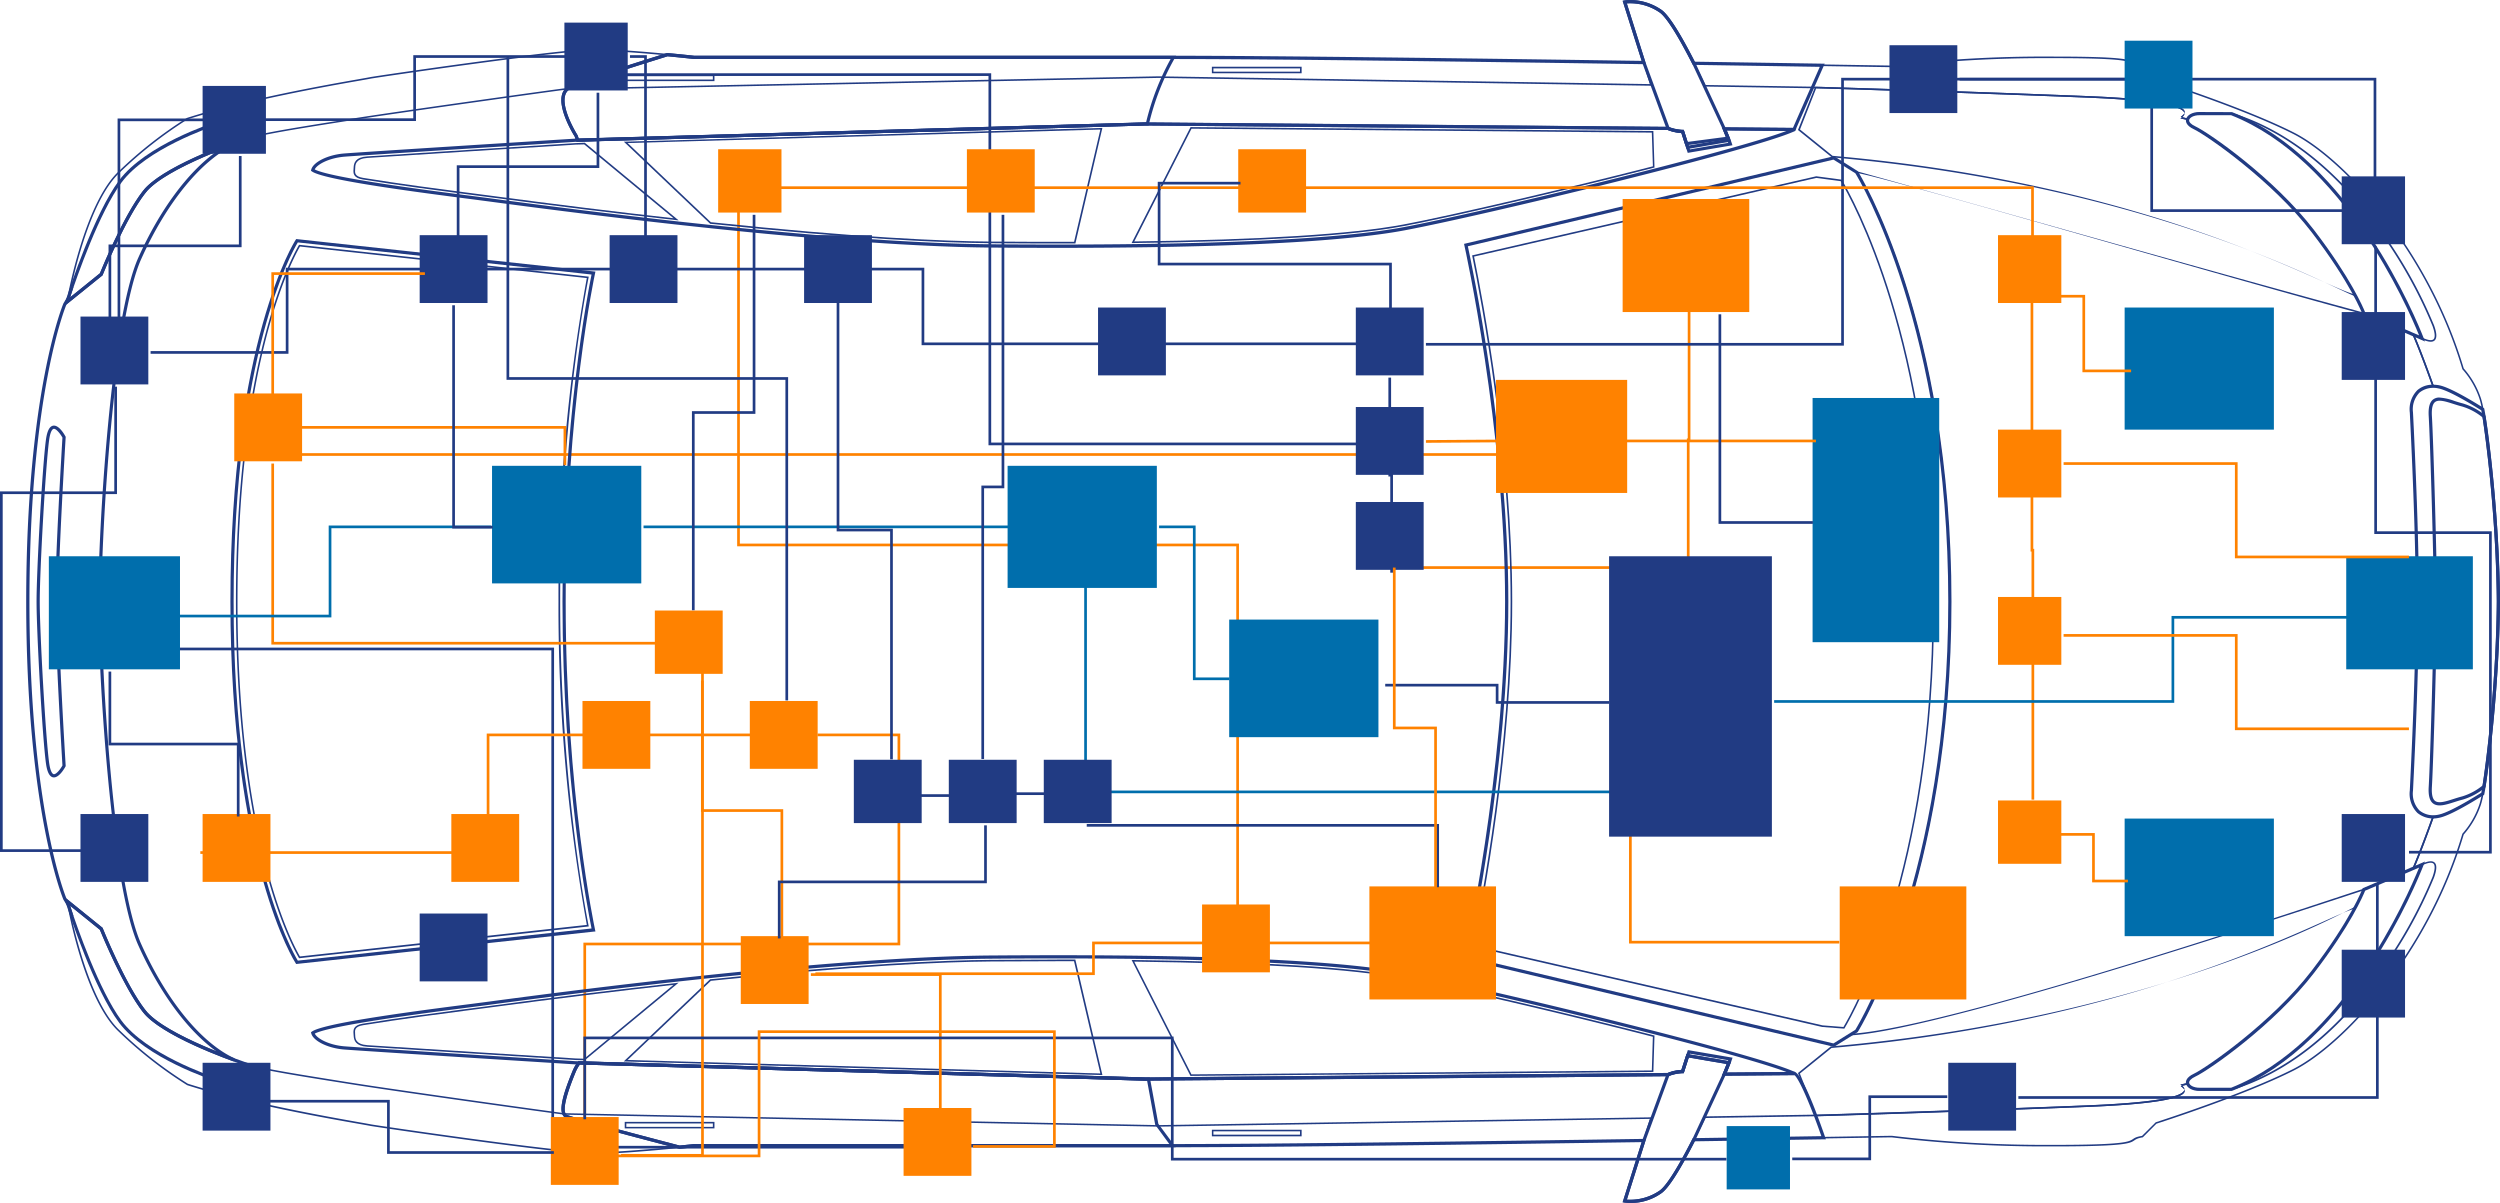<svg xmlns="http://www.w3.org/2000/svg" xmlns:xlink="http://www.w3.org/1999/xlink" width="1852.5" height="891.4" viewBox="0 0 1852.5 891.4"><defs><clipPath id="a" transform="translate(0 0)"><rect x="19.43" width="1833.07" height="891.4" fill="none"/></clipPath></defs><polyline points="433.3 829.71 433.3 699.5 666.08 699.5 666.08 544.56 605.76 544.56" fill="none" stroke="#ff8200" stroke-miterlimit="8" stroke-width="2"/><polyline points="1362.96 698.14 1208.11 698.14 1208.11 420.57 1053.26 420.57" fill="none" stroke="#ff8200" stroke-miterlimit="8" stroke-width="2"/><polyline points="917.07 671.89 917.07 403.81 547.23 403.81 547.23 135.72" fill="none" stroke="#ff8200" stroke-miterlimit="8" stroke-width="2"/><polyline points="673.5 850.07 409.56 850.07 409.56 480.89 104.89 480.89" fill="none" stroke="#213b83" stroke-miterlimit="8" stroke-width="2"/><polyline points="1006.84 328.95 733.47 328.95 733.47 55.29 460.11 55.29" fill="none" stroke="#213b83" stroke-miterlimit="8" stroke-width="2"/><polyline points="192.01 336.79 1166.9 336.79 1166.9 361.15" fill="none" stroke="#ff8200" stroke-miterlimit="8" stroke-width="2"/><polyline points="1736.78 156.06 1594.41 156.06 1594.41 58.65 1452.04 58.65" fill="none" stroke="#213b83" stroke-miterlimit="8" stroke-width="2"/><g clip-path="url(#a)"><path d="M160.26,90.29l26.45,12.46-2.84.93c-.61.2-61.32,20.32-76.12,39.3-14.91,19.15-31.47,60.28-31.63,60.69L76,204,47.12,227.3l1.45-4.3C52,212.38,70,158.18,88.2,133.75c19.79-26.59,69.52-42.64,71.62-43.31Zm20.06,12.08L160.1,92.84c-5,1.68-51.63,17.64-70,42.33-16.5,22.17-32.95,69.45-38.17,85.17L74,202.49c1.51-3.74,17.39-42.42,31.84-61,13.55-17.39,62.06-34.89,74.44-39.15" transform="translate(0 0)" fill="#213b83"/><path d="M1807.76,294.6a39.35,39.35,0,0,1,10.87,2.46c2.06.67,4.2,1.34,6.31,1.87a47,47,0,0,1,16.44,8.82l.37.28.07.46a1033.37,1033.37,0,0,1,10.66,137.23,1033.22,1033.22,0,0,1-10.66,137.22l-.07.46-.37.29a47,47,0,0,1-16.44,8.8c-2.1.53-4.25,1.21-6.31,1.87-6.2,2-12.05,3.85-15.72,1-2.59-2-3.62-6-3.24-12.39,1.14-19.28,3.82-111.51,3.82-137.28s-2.68-118-3.82-137.28c-.38-6.43.67-10.36,3.24-12.39a7.66,7.66,0,0,1,4.85-1.46m31.81,14.74a43.84,43.84,0,0,0-15.2-8.09c-2.18-.55-4.36-1.25-6.46-1.92-5.58-1.78-10.84-3.47-13.52-1.39-1.87,1.46-2.66,4.94-2.35,10.36,1.15,19.31,3.82,111.63,3.82,137.43s-2.67,118.12-3.82,137.42c-.33,5.42.47,8.91,2.35,10.36,2.68,2.08,7.95.4,13.53-1.39,2.1-.67,4.27-1.37,6.45-1.92a44,44,0,0,0,15.2-8.1,1033.88,1033.88,0,0,0,10.54-136.38,1034.15,1034.15,0,0,0-10.54-136.38" transform="translate(0 0)" fill="#213b83"/><path d="M1629.86,83l24.1.09c88.21,34.76,136.68,153.8,141.91,167.26l1.05,2.71-2.64-1.18c-7.18-3.21-42.75-18.34-43.11-18.49l-.48-.2-.18-.49c-.08-.22-8.51-22.77-37.68-60.76-29.3-38.15-78.06-71.92-87.25-76.21-5.79-2.72-6.06-5.78-5.71-7.38.7-3.16,4.81-5.37,10-5.37m23.44,2.38h-23.44c-4.33,0-7.3,1.77-7.68,3.49-.34,1.49,1.31,3.24,4.4,4.69,10.55,4.94,58.65,38.56,88.13,76.94,27,35.23,36.43,57.37,37.83,60.9,3.81,1.61,30,12.75,40,17.13-8.92-22-56.42-130.33-139.29-163.14" transform="translate(0 0)" fill="#213b83"/><path d="M1796.91,638.38l-1.05,2.68c-5.24,13.46-53.72,132.5-141.91,167.26l-.44.08h-23.65c-5.19,0-9.3-2.2-10-5.35-.36-1.59-.08-4.65,5.71-7.38,9.19-4.29,58-38.1,87.25-76.21s37.6-60.54,37.68-60.76l.18-.48.48-.21c.35-.15,35.93-15.27,43.11-18.48ZM1653.29,806c82.85-32.8,130.36-141.12,139.28-163.12-10,4.38-36.23,15.51-40,17.13-1.4,3.51-10.79,25.68-37.84,60.9-29.46,38.34-77.57,72-88.13,76.92-3.08,1.45-4.73,3.2-4.4,4.7.38,1.72,3.35,3.49,7.68,3.49Z" transform="translate(0 0)" fill="#213b83"/><path d="M783.31,707.81c125,0,211.56,4.36,257.3,12.94,58.48,11,258.53,59.42,289.15,73.48l.43.2.82,2.06-1.67.22-53.44.45.71-1.67c1.84-4.37,3.22-7.77,4-9.87l-28.35-4.83-4.63,14.45h-.86a26.9,26.9,0,0,0-10.2,2.11l-.54.14L848.84,800.8,426.38,788.72l-7.68-.49c-101.95-6.42-157.15-10-164-10.56-11.91-1-22.71-6.4-24.08-12l-.19-.79.67-.47c8.18-5.78,63.86-13.54,111.46-19.66,5.58-.71,10.51-1.34,14.54-1.88l5.12-.67c204.7-27.43,315.48-33.74,372.37-34.19q24.72-.19,48.74-.2m540.52,86.56c-42.74-16.13-227.8-60.79-283.65-71.27-45.6-8.57-132-12.9-256.81-12.9q-24,0-48.77.2c-56.82.45-167.49,6.75-372.08,34.16l-5.11.67c-4,.54-9,1.17-14.49,1.88-24.59,3.16-98,12.59-109.69,18.79,1.9,3.86,10.72,8.43,21.68,9.39,4.72.4,37,2.56,164,10.56l7.64.49,422.37,12.07,386.85-3.3a27.82,27.82,0,0,1,10.17-2.23l4.72-14.78,33.13,5.64-.42,1.3c-.53,1.66-1.87,5.06-3.81,9.69Z" transform="translate(0 0)" fill="#213b83"/><path d="M848.81,90.65,1236.32,94l.25.13a26.9,26.9,0,0,0,10.2,2.11h.87l4.62,14.45,28.35-4.83c-.77-2.12-2.17-5.59-4-9.86l-.71-1.68,55.18.47-.82,2.06-.51.4c-30.64,14.07-230.69,62.51-289.15,73.47-45.73,8.6-132.28,12.95-257.26,12.95-15.66,0-32.06-.07-48.79-.21-56.87-.45-167.64-6.75-372.37-34.19l-5.12-.67c-4-.54-9-1.17-14.47-1.88C295,140.57,239.28,132.81,231.07,127l-.67-.47.2-.78c1.37-5.58,12.16-11,24.07-12,9.89-.84,121.16-7.86,168.53-10.84l3.14-.2Zm386.92,5.68L848.83,93,426.46,105.1l-3.1.2c-47.37,3-158.61,10-168.48,10.84-11,1-19.78,5.52-21.68,9.4,11.72,6.22,85.17,15.64,109.7,18.79,5.52.7,10.44,1.34,14.49,1.87l5.11.67C567.11,174.29,677.77,180.58,734.58,181c16.74.14,33.12.2,48.72.2,124.87,0,211.27-4.34,256.87-12.91,55.84-10.47,240.88-55.12,283.65-71.27l-44.3-.37c1.93,4.61,3.27,8,3.81,9.69l.42,1.3-33.13,5.64-4.73-14.78a28.18,28.18,0,0,1-10.16-2.23" transform="translate(0 0)" fill="#213b83"/><path d="M502.89,728.14l-69.58,57.54-6.83-.2-3.14-.19c-18.24-1.15-111.24-7-151.12-9.64-8.74-.58-10-4.6-10.18-8.46,0-.33,0-.67-.07-1-.21-2.72-.51-6.45,6.91-7.67,26.79-4.38,60.75-8.83,74.11-10.54l1.26-.16,13.22-1.72,5.13-.69c49.07-6.58,95.6-12.31,138.28-17Zm-70,56.36,66.15-54.72c-42.15,4.69-88,10.34-136.3,16.81l-5.13.68c-3.72.5-8.21,1.07-13.23,1.72l-1.26.16c-13.35,1.72-47.3,6.17-74.07,10.54-6.34,1-6.12,3.77-5.91,6.41,0,.37.06.73.07,1.07.08,2.35.23,6.71,9.07,7.3,39.87,2.65,132.87,8.5,151.11,9.64l3.12.2Z" transform="translate(0 0)" fill="#213b83"/><path d="M783.31,711h13.53l.1.46,19.94,85.16-.78,0L462.18,786.52l64-60.9.2,0c108-11.36,172.79-14.1,208.17-14.36,16.23-.13,32.62-.2,48.71-.2m12.59,1.21H783.35c-16.14,0-32.52.06-48.75.19-35.33.29-100.07,3-207.86,14.34l-61.67,58.64,350.29,10Z" transform="translate(0 0)" fill="#213b83"/><path d="M838.54,711.35h1c94.74,1.15,162.19,5.37,200.48,12.57,34.68,6.51,117.9,25.92,185.51,43.28l.45.12-.83,27h-.57l-342.38,2.93L882,797Zm386.22,56.89c-67.51-17.32-150.39-36.65-185-43.14-38.1-7.15-105.13-11.37-199.3-12.53l42.42,83.54L1224,793.19Z" transform="translate(0 0)" fill="#213b83"/><path d="M1359,115.73l17.67,11.15c.7,1.09,69.37,111.42,69.37,318.85s-68.67,317.74-69.37,318.84l-.37.37L1359,775.72l-.48-.11-273.67-64.87.25-1.14c.31-1.35,30.16-136.07,30.16-263.87s-29.85-262.52-30.16-263.87l-.25-1.15,1.14-.27Zm15.8,12.66-16.21-10.11-270.91,64.21c2.92,13.44,30,141.46,30,263.23s-27,249.8-30,263.24l270.91,64.21,16.21-10.1c3.49-5.69,68.86-115.15,68.86-317.35s-65.37-311.65-68.86-317.34" transform="translate(0 0)" fill="#213b83"/><path d="M1345.81,130.62l.11,0,18.78,2.5.15.25c7,11.62,68.32,119.25,68.32,316,0,196.56-59.55,301.25-66.34,312.54l-.19.32L1350.29,761,1091,701.44l.12-.57c6.62-32.35,28.23-146.35,28.23-255.14,0-109.13-21.72-223.47-28.39-255.92l-.11-.57.57-.13Zm18.17,3.63-18.11-2.41-253.59,58.3c6.8,33.22,28.29,147,28.29,255.59,0,108.28-21.37,221.68-28.12,254.8l258,59.25L1366,761c7.61-12.76,66-117.09,66-311.62,0-195.08-60.36-302.32-68-315.11" transform="translate(0 0)" fill="#213b83"/><path d="M219.45,177.14l.7.06,221.07,24.07-.29,1.34c-.22,1-21.76,101.64-21.76,243.13s21.54,242.14,21.76,243.14l.29,1.34-1.34.11-220.41,24-.39-.58c-.48-.73-48.34-75.2-48.34-268s47.86-267.27,48.34-268Zm218.88,26.28L220.68,179.63c-4.45,7.32-47.57,83.11-47.57,266.1s43.12,258.78,47.57,266.1L438.33,688c-2.54-12.38-21.53-109.37-21.53-242.31s19-229.93,21.53-242.31" transform="translate(0 0)" fill="#213b83"/><path d="M221.61,181.43l.38,0L436.27,205l-.13.67c-3.52,17.82-21.05,113.15-21.05,240.1S432.62,668,436.14,685.84l.13.68-.67.05-214,23.49-.18-.34c-7.78-13.5-46.6-89.71-46.6-264s38.81-250.5,46.59-264Zm213.24,24.63L222.27,182.68C214.1,197,176,273.1,176,445.72s38.08,248.73,46.25,263l212.58-23.37a1324.66,1324.66,0,0,1-21-239.68,1324.63,1324.63,0,0,1,21-239.67" transform="translate(0 0)" fill="#213b83"/><path d="M433.31,105.76l.18.15,69.39,57.41-2-.22c-42.7-4.73-89.23-10.47-138.3-17l-5.13-.67c-2.94-.39-6.36-.84-10.14-1.32l-4.34-.56c-13.39-1.72-47.42-6.19-74.11-10.56-7.42-1.21-7.12-4.94-6.9-7.66,0-.34,0-.67.06-1,.13-3.86,1.44-7.88,10.18-8.46,36.16-2.39,116.72-7.47,151.11-9.64l3.13-.2Zm65.74,55.94L432.9,107l-6.39.17-3.1.21c-34.4,2.17-115,7.24-151.11,9.64-8.85.59-9,5-9.07,7.31,0,.34,0,.7-.07,1.07-.22,2.64-.43,5.37,5.91,6.4,26.67,4.37,60.69,8.83,74.07,10.55l4.35.55c3.78.5,7.21.93,10.15,1.33l5.13.67c48.3,6.47,94.14,12.12,136.29,16.82" transform="translate(0 0)" fill="#213b83"/><path d="M816.88,94.78l-20,85.62h-.47c-19.76.06-40.62,0-61.77-.18-35.41-.28-100.26-3-208.17-14.36l-.2,0-.15-.14-63.9-60.76,1.43,0Zm-21,84.45L815.37,96l-350.29,10,61.67,58.65C634.5,176,699.25,178.75,734.6,179c21,.17,41.91.25,61.3.18" transform="translate(0 0)" fill="#213b83"/><path d="M882.19,94.17h.37l342.58,2.92.84,27.06-.46.12C1157.89,141.63,1074.66,161,1040,167.55c-38.27,7.18-105.72,11.4-200.48,12.56h-1l.45-.87Zm341.8,4.1-341.07-2.9L840.5,178.91c94.17-1.17,161.22-5.39,199.3-12.54,34.55-6.48,117.43-25.83,185-43.14Z" transform="translate(0 0)" fill="#213b83"/><path d="M1746.39,671.65l-.67,1.22a351.53,351.53,0,0,1-31.5,47.7c-29.39,38.25-77.38,71.82-87.91,76.75-3.54,1.66-5.24,3.7-4.66,5.56l.19.61-5.84,1.37c-1.12.12,26.27,11.6-69.35,15.41-87.82,3.5-178.56,6.38-200.89,6.91l-.79,0-12.68-32.07.34-.27,24-19.44.18,0C1600.91,754.12,1742.1,672.84,1745,672Zm-126,131c-.17-1.44.39-4,5.42-6.38,10.47-4.9,58.21-38.3,87.48-76.4a355.7,355.7,0,0,0,30.73-46.3c-22.15,6-153.26,82.63-386.87,103l-23.44,18.94,12,30.49c22.44-.55,113.08-3.42,200.85-6.91,95.58-3.81,68.15-15.29,69.19-15.4Z" transform="translate(0 0)" fill="#213b83"/><path d="M1345,64.25h.42c5.34.13,106.57,3.15,201.28,6.92,95.62,3.81,68.23,15.29,69.28,15.41.07,0,2.12.48,5.29,1.23l.62.15-.19.61c-.58,1.87,1.12,3.9,4.66,5.55,10.52,4.93,58.49,38.46,87.91,76.75a352.77,352.77,0,0,1,31.5,47.7l.65,1.21-1.33-.35c-12.3-3.34-146.67-81.81-387.48-102.81l-.17,0-.15-.11-25-20.18.16-.4Zm275.44,24.6-4.66-1.09c-1-.11,26.45-11.58-69.13-15.39-93-3.7-191.31-6.68-200.85-6.91l-12,30.49,24.13,19.51C1593.14,136,1719.48,211.32,1744,217.93a355,355,0,0,0-30.74-46.32c-29.36-38.25-78.26-72.09-87.47-76.4-5-2.35-5.59-4.93-5.42-6.38" transform="translate(0 0)" fill="#213b83"/><path d="M1521.86,41.92c73.06,0,52.09,4.38,65.77,6.71l.18,0,10.08,10.12c3.38,1.08,65.76,21.15,101.86,39.45s99,84.63,125.89,174.8a64.26,64.26,0,0,1,12.79,22.3,60.64,60.64,0,0,1,1.67,6.89l.2,1-3.81-1.22c-10.07-6.17-23.23-13.69-29.58-14.79a23.21,23.21,0,0,0-4-.35h-.42l-.14-.4c-2.54-7.15-9-25.19-14.64-38.25l-.59-1.36,1.37.59c3.16,1.34,5.64,2.44,6.89,3,3.9,1.77,6.6,2.11,7.82,1,1-.9,1.63-3.35-.73-9.89a341.78,341.78,0,0,0-40.85-72.41c-32.05-43.73-68.46-72.09-108.2-84.3h-23.57c-4.08,0-7.52,1.58-8.18,3.75l-.16.53-5.77-1.34c-1-.1,26.45-11.58-69.13-15.39s-200.41-6.89-201.72-6.93l-82-1.3-.16-.34c-2.82-5.9-5.58-11.5-8.19-16.64l-.44-.88,1,0c82.94,1.25,146,2.3,146.61,2.32A951.83,951.83,0,0,1,1519,41.9h2.85m65.38,7.85c-14.65-2.32,7.32-6.66-65.37-6.66H1519A954.58,954.58,0,0,0,1401.8,49.8c-.71,0-63.26-1.06-145.72-2.3,2.44,4.81,5,10,7.6,15.46l81.25,1.29c1.3,0,106.11,3.12,201.73,6.93S1614.9,86.46,1616,86.59l4.79,1.11a9.9,9.9,0,0,1,9.12-4.08l23.83,0c40,12.27,76.68,40.79,108.9,84.76a342.77,342.77,0,0,1,41,72.71c2.1,5.84,2.24,9.49.42,11.17-1.64,1.52-4.62,1.26-9.12-.77-1.06-.47-3-1.34-5.5-2.4,5.35,12.69,11.4,29.39,13.95,36.54a24.94,24.94,0,0,1,3.76.37c6.53,1.12,19.85,8.72,29.86,14.88l1.77.56a57.41,57.41,0,0,0-1.44-5.78,62.31,62.31,0,0,0-12.61-21.93l-.15-.26c-26.73-89.91-89.39-156-125.32-174.22-36.83-18.68-101.17-39.22-101.82-39.43l-.24-.15Z" transform="translate(0 0)" fill="#213b83"/><path d="M1802.88,285.06a25,25,0,0,1,4.32.39c7.13,1.23,22,9.84,33.15,16.86l.43.28.1.51c4.63,24.15,11.62,93.35,11.62,142.63s-7,118.48-11.62,142.64l-.1.5-.43.28c-11.19,7-26,15.64-33.15,16.87a18.65,18.65,0,0,1-15.9-3.64,20.07,20.07,0,0,1-5.64-16.65c2.85-56.93,4.42-106.62,4.42-140s-1.57-83-4.41-139.9a20.12,20.12,0,0,1,5.62-16.75,17.11,17.11,0,0,1,11.59-4m35.76,19c-15.33-9.59-26.63-15.36-31.85-16.27a16.46,16.46,0,0,0-13.92,3.08,17.8,17.8,0,0,0-4.84,14.76c2.85,57,4.42,106.71,4.42,140.11s-1.57,83.15-4.41,140a17.89,17.89,0,0,0,4.83,14.84,16.4,16.4,0,0,0,13.93,3.08c5.21-.91,16.51-6.68,31.84-16.27,4.6-24.52,11.47-92.88,11.47-141.67s-6.87-117.16-11.47-141.68" transform="translate(0 0)" fill="#213b83"/><polygon points="1840.79 585.54 1840.45 587.27 1840.43 587.37 1839.26 587.14 1839.49 585.9 1840.79 585.54" fill="#213b83"/><path d="M1840.54,586.92l-.26,1.34a66.15,66.15,0,0,1-1.86,7.87,64.22,64.22,0,0,1-12.79,22.29c-26.85,90.18-89.76,156.5-125.89,174.8s-98.48,38.39-101.86,39.46l-10.08,10.11-.18,0c-13.69,2.32,7.29,6.71-65.77,6.71H1519a960.5,960.5,0,0,1-117.33-6.71c-2,0-64.57,1.08-146.56,2.31l-1,0,.45-.88c2.68-5.3,5.45-10.9,8.18-16.65l.16-.33h.37l81.61-1.29c1.3,0,106.1-3.13,201.71-6.93s68.05-15.28,69.2-15.41l5.16-1.2.55-.13.16.53c.67,2.17,4.1,3.75,8.18,3.75h23.57c39.74-12.21,76.14-40.57,108.2-84.3a341.74,341.74,0,0,0,40.84-72.41c2.35-6.55,1.7-9,.74-9.89-1.22-1.13-3.93-.78-7.82,1-1.26.56-3.74,1.64-6.89,3l-1.37.59.59-1.37c5.59-13.06,12.1-31.09,14.64-38.23l.14-.39h.42a24.24,24.24,0,0,0,4-.36c7.2-1.25,23.43-10.94,32.47-16.61ZM1587.26,841.68l10.15-10.08c.65-.21,65-20.75,101.82-39.44,36-18.22,98.6-84.31,125.33-174.22l.14-.25a62.29,62.29,0,0,0,12.61-21.94,58.74,58.74,0,0,0,1.56-6.38c-11,6.84-25,14.88-31.75,16.06a24.93,24.93,0,0,1-3.76.36c-2.54,7.14-8.58,23.82-13.95,36.54l5.51-2.4c4.49-2,7.47-2.29,9.11-.77,1.82,1.67,1.68,5.33-.42,11.15a342.16,342.16,0,0,1-41,72.72c-32.23,44-68.87,72.49-108.89,84.76l-.18,0h-23.66a9.91,9.91,0,0,1-9.11-4.07l-4.74,1.1c-1.11.13,26.28,11.61-69.34,15.41s-200.43,6.91-201.74,6.93l-81.25,1.29c-2.53,5.33-5.08,10.52-7.59,15.47,82.45-1.25,145-2.3,145.62-2.31h.09A954.74,954.74,0,0,0,1519,848.35h2.86c72.69,0,50.71-4.34,65.37-6.66" transform="translate(0 0)" fill="#213b83"/><path d="M1374.47,126.7l1.34.23c4.14.72,258.22,73,376,104.81.31.12,24.14,10.25,36.72,15.68l.22.1.09.22c5.59,13,12.13,31.12,14.69,38.3l.28.8h-.88a15,15,0,0,0-11.19,4.33,19.13,19.13,0,0,0-4.26,14.47c2.85,57,4.42,106.69,4.42,140.08s-1.57,83.12-4.42,140a19.27,19.27,0,0,0,4.26,14.56,14.91,14.91,0,0,0,11.18,4.32h.89l-.28.8c-2.55,7.16-9.07,25.21-14.69,38.31l-.09.22-.22.09c-12.58,5.43-36.41,15.56-36.65,15.66-4.73,1.07-307.72,103.46-380.45,107.54l-2.32.14,6.2-3.87c1.22-2,18-29.36,34.48-80.35,15.76-48.65,34.55-129.31,34.55-237.42s-18.8-188.82-34.57-237.47c-17.07-52.68-34.35-80.14-34.52-80.41Zm413.34,121.72c-12.64-5.44-36.19-15.46-36.43-15.56-114.32-30.91-348.8-100-374.49-104.53,3.4,5.7,18.77,32.68,34,79.55,15.8,48.73,34.63,129.55,34.63,237.84s-18.83,189.11-34.63,237.84c-17.12,52.83-34.48,80.4-34.65,80.68l-.19.18-2.32,1.45c79.65-6,373.2-106.3,377.79-107.32.14-.07,23.69-10.07,36.32-15.53,5.39-12.6,11.58-29.68,14.29-37.24a15.88,15.88,0,0,1-11.25-4.68,20.32,20.32,0,0,1-4.59-15.36c2.86-56.94,4.42-106.63,4.42-140s-1.56-83.07-4.41-139.92a20.37,20.37,0,0,1,4.58-15.46,15.85,15.85,0,0,1,11.25-4.69c-2.71-7.59-8.93-24.71-14.29-37.25" transform="translate(0 0)" fill="#213b83"/><path d="M47.11,664.16,76,687.5l.12.29c.17.41,16.72,41.53,31.63,60.68,14.8,19,75.51,39.1,76.12,39.3l2.83.94-26.45,12.46-.44-.14c-2.11-.68-51.83-16.73-71.62-43.32C70,733.28,52,679.08,48.57,668.47ZM74,689l-22.1-17.83c5.22,15.72,21.66,63,38.17,85.15,18.37,24.69,65,40.66,70,42.33l20.22-9.53c-12.39-4.26-60.88-21.76-74.44-39.15C91.43,731.38,75.56,692.71,74,689" transform="translate(0 0)" fill="#213b83"/><path d="M173.07,105l.9,2.2c-24.68,11.24-50.61,43-69.37,84.85C84.21,237.55,75.16,394,75.16,445.73s9,208.18,29.44,253.73c18.75,41.88,44.68,73.6,69.37,84.83l-.9,2.2c-19-7-52.78-20.73-65.59-34.69l-2.3-2.82c-14.27-18.9-29.65-56.34-31.13-60L52,671.11l2.68,8.2L47,666.67c-.28-.64-27.59-65.78-27.59-220.94S46.74,225.44,47,224.79l7.61-12.62L52,220.34l22.1-17.84c1.5-3.69,16.86-41.08,31.1-59.95l2.32-2.88c12.9-14,46.65-27.75,65.62-34.71M160.28,779c-21.1-15.1-42-43.28-57.83-78.57C81.92,654.56,72.8,497.63,72.8,445.73S81.92,236.91,102.45,191c15.8-35.3,36.73-63.5,57.82-78.57-17.36,7-41.08,18-51,28.76L107,144c-14.69,19.48-30.71,59.26-30.88,59.66L76,204,49.37,225.51l-.23.39c-.2.48-27.32,65.27-27.32,219.84,0,152.3,26.33,217.44,27.37,219.92l.19.32L76,687.51l.12.28c.16.4,16.2,40.22,30.92,59.72l2.22,2.73C119.16,761,142.9,772,160.28,779M40,315.38c4,0,7.77,6.64,8.51,8l.16.3,0,.34c-.06.87-5.37,87.45-5.37,121.68s5.32,120.81,5.37,121.68l0,.34-.16.3c-.78,1.46-4.92,8.68-9.15,8-2.73-.5-4.48-4-5.36-10.69-2.71-20.59-6.92-97.08-6.92-119.61s4.21-99,6.92-119.6c.88-6.71,2.64-10.19,5.36-10.69a2.72,2.72,0,0,1,.64-.05m6.25,8.86c-1.61-2.91-4.72-6.76-6.47-6.47-.7.14-2.45,1.24-3.42,8.66-2.71,20.53-6.91,96.82-6.91,119.3S33.67,544.5,36.38,565c1,7.43,2.72,8.53,3.42,8.66,1.82.29,4.88-3.56,6.47-6.46-.36-6-5.35-88.29-5.35-121.49s5-115.48,5.35-121.49" transform="translate(0 0)" fill="#213b83"/><path d="M51,670.28c4.75,14.47,21.55,63.47,38.59,86.36,18.79,25.25,66.84,41.4,70.51,42.61l23.33-11,.23.08c9.24,3.25,39.27,8,71.07,13.08l7,1.11c33.37,5.33,154.14,22.17,156.7,22.34l439.81,8.85,366-5.79-5.64,17.78h-.43c-118.28,1.75-274.64,3.82-347.86,3.82h-356c-.44.06-50.59,5.57-74.82,5.57-25.2,0-161-20-165-20.78-1.4-.27-4.33-.79-8.39-1.51-23-4-83.93-14.78-127.41-28.68a306.81,306.81,0,0,1-50.9-39.85c-25.13-23.68-37.35-90.87-37.85-93.71ZM160.23,800.52l-.23-.07c-.51-.16-51.65-16.66-71.31-43.1C74.25,738,60,700,53,679.85c4.41,19.86,16.27,65.4,35.54,83.54A306.4,306.4,0,0,0,139.14,803c43.28,13.82,104.2,24.55,127.13,28.6,4.07.71,7,1.23,8.43,1.52,4.08.82,139.58,20.75,164.77,20.75,24.16,0,74.26-5.51,74.76-5.57h356c73.11,0,229.18-2.07,347.41-3.82l4.88-15.39-364.31,5.77L418.37,826c-2.57-.17-123.41-17-156.82-22.34l-7-1.11c-31.6-5-61.46-9.78-71.05-13.06Zm302.69,30.8h66.5v4.83h-66.5Zm65.3,1.19H464.11V835h64.11ZM898,837.15h66.51V842H898Zm65.32,1.18H899.14v2.45h64.13Z" transform="translate(0 0)" fill="#213b83"/><path d="M106.56,747.85l2.24,2.76-.89.78c-.55-.59-1.07-1.21-1.56-1.83-.14-.18-.27-.36-.41-.56l-.31-.42Z" transform="translate(0 0)" fill="#213b83"/><path d="M107.94,140l.9.78-2.3,2.85-.93-.74.3-.42c.15-.2.29-.41.44-.59.48-.62,1-1.25,1.59-1.88" transform="translate(0 0)" fill="#213b83"/><path d="M439.45,36.34c24.24,0,74.39,5.52,74.9,5.58H870.26c73.45,0,229.71,2.08,347.86,3.83h.42l5.64,17.78h-.82L858.23,57.74,418.4,66.6c-2.51.16-123.29,17-156.66,22.32l-7.14,1.14c-31.71,5-61.68,9.81-70.9,13l-.23.08-.23-.1L160.14,92.2c-3.68,1.22-51.72,17.36-70.51,42.61-17,22.92-33.84,71.9-38.59,86.37l-1.14-.29C50,220.2,62.5,151,87.75,127.16a308.79,308.79,0,0,1,50.76-39.79c43.65-14,104.64-24.71,127.61-28.75,4-.71,6.92-1.22,8.32-1.5,4-.81,139.82-20.78,165-20.78m778.23,10.59c-118.09-1.75-274.05-3.83-347.41-3.83h-356c-.57-.06-50.66-5.57-74.83-5.57-25.18,0-160.71,19.94-164.77,20.75-1.41.29-4.32.8-8.37,1.51-22.94,4-83.88,14.76-127.33,28.66A307.58,307.58,0,0,0,88.55,128C69.16,146.31,57.34,191.9,53,211.69c7-20.13,21.22-58.14,35.69-77.59C108.33,107.66,159.47,91.16,160,91l.22-.07,23.31,11c9.58-3.27,39.37-8,70.88-13l7.14-1.14c33.42-5.33,154.26-22.16,156.8-22.34L858.2,56.55l364.33,5.76ZM898,49.47h66.51V54.3H898Zm65.32,1.19H899.14v2.45h64.13ZM462.92,55.29h66.5v4.83h-66.5Zm65.3,1.18H464.11v2.45h64.11Z" transform="translate(0 0)" fill="#213b83"/><path d="M1208.2,0a41.32,41.32,0,0,1,22.74,7.13c5.22,3.45,13.59,16.44,24.9,38.58,36.78.55,69.43,1.07,94.49,1.46l1.79,0-22,49.93h-.78l-49.81-.43c.82,2,1.54,3.72,2.13,5.22l.57,1.42-33.39,4.4-2.93-9.18a28,28,0,0,1-10.17-2.23L848.83,93,427.24,105.1l-.29-.79c-.7-1.88-1.15-3.21-1.15-3.21-.39-.55-12.53-19.84-9.31-31.1A9.94,9.94,0,0,1,422,63.53c8.37-4,43.9-15.34,72.23-24.16l.23-.07.24,0c11.48,1.09,19.75,2,19.75,2H870.26c73.11,0,228.26,2.07,346.2,3.81-7-21.93-13.69-43.25-13.69-43.25l-.4-1.28,1.31-.25a25.12,25.12,0,0,1,4.5-.34m140.28,49.54c-25-.4-57.2-.91-93.41-1.45h-.71l-.34-.64c-14.06-27.61-21-36.08-24.41-38.32a38.51,38.51,0,0,0-24.15-6.6c1.64,5.17,7.68,24.27,13.77,43.46l.5,1.58-1.65,0c-118.14-1.74-274.39-3.82-347.83-3.82H514.29c-.14,0-8.29-.92-19.63-2-28.22,8.78-63.47,20-71.68,24a7.51,7.51,0,0,0-4.2,5c-2.93,10.24,9,29.24,9.16,29.43s.43,1.2.94,2.59l419.93-12L1236.32,94l.26.14a26.82,26.82,0,0,0,10.2,2.11h.86l2.85,8.91,28.39-3.73q-1-2.39-2.25-5.42l-.71-1.68,52.65.45Z" transform="translate(0 0)" fill="#213b83"/><path d="M494.41,39.3l.24,0c11.48,1.09,19.75,2,19.75,2H871.49l-1,1.79a184.94,184.94,0,0,0-19.15,49l-.21.93-2.29,0-421.6,12-.29-.79c-.71-1.88-1.15-3.21-1.15-3.21-.4-.55-12.53-19.84-9.3-31.1a9.93,9.93,0,0,1,5.45-6.48c8.37-4,43.9-15.33,72.23-24.15Zm373,4.4H514.29c-.14,0-8.29-.92-19.62-2-28.22,8.77-63.47,20-71.69,23.95a7.53,7.53,0,0,0-4.19,5c-2.93,10.23,9,29.24,9.15,29.43s.43,1.2.94,2.59l419.94-12h.43a187.94,187.94,0,0,1,18.18-46.94" transform="translate(0 0)" fill="#213b83"/><path d="M1249.73,780.92l1,.18,30.62,5.24,1.44.24-.53,1.37c-.68,1.77-1.61,4-2.75,6.79l48.08-.41v0l1.67-.19c4.14,0,12,16.33,23.19,48.55l.54,1.55-1.64,0c-25.18.4-58.22.92-95.51,1.48-11.32,22.15-19.69,35.14-24.9,38.59a39.2,39.2,0,0,1-27.25,6.79l-1.3-.27.4-1.26s6.73-21.32,13.69-43.25c-118.08,1.74-273.34,3.8-346.2,3.8h-356s-4.17.47-10.62,1.11l-.22,0-.21-.06c-29.3-7.65-79.19-20.8-84-22.86-6.93-3-1.31-19.32,5.1-34.9a30.41,30.41,0,0,1,3.77-6.57l.37-.5h.62l419.74,12,386.86-3.3a27.53,27.53,0,0,1,10.16-2.23Zm29.8,7.52c-8.76-1.49-18.26-3.11-28.17-4.82l-3.72,11.62h-.87a26.72,26.72,0,0,0-10.2,2.12l-.54.13L848.85,800.8l-419.15-12a28.18,28.18,0,0,0-3.12,5.57c-10,24.22-9,30.65-6.36,31.78,4.77,2.06,59.74,16.51,83.4,22.69,6.42-.64,10.52-1.1,10.52-1.1H870.26c73.2,0,229.55-2.07,347.83-3.82l1.65,0-.5,1.57c-6.09,19.19-12.13,38.28-13.76,43.45a38.37,38.37,0,0,0,24.14-6.6C1233,880.09,1240,871.63,1254,844l.33-.64h.72c36.77-.55,69.44-1.06,94.57-1.47-9.81-27.9-17.29-43.46-20-45.23l-.28,0-53.43.45.7-1.67c1.17-2.78,2.14-5.14,2.9-7" transform="translate(0 0)" fill="#213b83"/><path d="M428.52,786.4h.62l419.74,12,3.15,0,6.3,34.33,12.89,17.41H514.28s-4.17.47-10.62,1.12l-.22,0-.21-.06c-29.3-7.65-79.19-20.8-84-22.87-6.93-3-1.31-19.31,5.09-34.89a31.52,31.52,0,0,1,3.77-6.57Zm420.33,14.42-419.15-12a27.86,27.86,0,0,0-3.13,5.56c-10,24.22-8.95,30.65-6.36,31.78,4.77,2.07,59.74,16.52,83.41,22.7,6.41-.65,10.51-1.1,10.51-1.1H866.48L856,833.45l-6-32.63Z" transform="translate(0 0)" fill="#213b83"/><path d="M1249.73,780.92l1,.18c10.79,1.86,21.09,3.63,30.53,5.23l1.45.25-3.9,9.81-22.64,48.67c-11.5,22.59-20,35.79-25.24,39.26a39.05,39.05,0,0,1-27.25,6.78l-1.31-.25.41-1.27s7.06-22.35,14.19-44.82l18.1-49.34.47-.21a38.13,38.13,0,0,1,10.33-2.27Zm29.7,7.51c-8.73-1.48-18.2-3.1-28.07-4.8l-3.71,11.57-.81,0a39.28,39.28,0,0,0-9.88,2l-17.72,48.32c-6.08,19.14-12.11,38.22-13.73,43.4a38.43,38.43,0,0,0,24.14-6.6c3.38-2.23,10.35-10.69,24.42-38.31l22.59-48.57Z" transform="translate(0 0)" fill="#213b83"/><path d="M1208.21,0a41.26,41.26,0,0,1,22.73,7.13c5.26,3.48,13.75,16.67,25.22,39.21L1278.79,95l3.94,9.89-1.45.25c-9.43,1.6-19.75,3.35-30.53,5.22l-1,.18-3.84-12a37.62,37.62,0,0,1-10.32-2.28l-.48-.2L1217,46.75c-7.15-22.53-14.21-44.87-14.21-44.87l-.4-1.27,1.31-.26a24.33,24.33,0,0,1,4.51-.33m71.22,103-2.82-7.09-22.58-48.54c-14-27.58-21-36-24.4-38.27a38.33,38.33,0,0,0-24.15-6.61c1.64,5.17,7.68,24.27,13.76,43.46L1237,94.23a39.27,39.27,0,0,0,9.89,2l.81,0,3.7,11.58,28.07-4.81" transform="translate(0 0)" fill="#213b83"/></g><polyline points="1221.31 586.79 804.4 586.79 804.4 390.41 476.86 390.41" fill="none" stroke="#006eac" stroke-miterlimit="8" stroke-width="2"/><polyline points="1250.97 422.23 1250.97 325.89 1251.61 325.89 1251.61 229.55" fill="none" stroke="#ff8200" stroke-miterlimit="8" stroke-width="2"/><rect x="59.64" y="234.58" width="50.27" height="50.27" fill="#213b83"/><rect x="364.6" y="345.17" width="110.59" height="87.13" fill="#006eac"/><rect x="59.64" y="603.2" width="50.27" height="50.27" fill="#213b83"/><rect x="310.98" y="174.26" width="50.27" height="50.27" fill="#213b83"/><rect x="310.98" y="676.93" width="50.27" height="50.27" fill="#213b83"/><rect x="813.65" y="227.88" width="50.27" height="50.27" fill="#213b83"/><rect x="1004.66" y="227.88" width="50.27" height="50.27" fill="#213b83"/><rect x="1004.66" y="301.6" width="50.27" height="50.27" fill="#213b83"/><rect x="1004.66" y="371.98" width="50.27" height="50.27" fill="#213b83"/><rect x="1400.1" y="33.51" width="50.27" height="50.27" fill="#213b83"/><rect x="1735.21" y="130.69" width="46.92" height="50.27" fill="#213b83"/><rect x="1735.21" y="231.23" width="46.92" height="50.27" fill="#213b83"/><rect x="1735.21" y="603.2" width="46.92" height="50.27" fill="#213b83"/><rect x="1735.21" y="703.74" width="46.92" height="50.27" fill="#213b83"/><rect x="1443.66" y="787.52" width="50.27" height="50.27" fill="#213b83"/><polyline points="85.69 286.52 85.69 365.12 1 365.12 1 630.3 61.32 630.3" fill="none" stroke="#213b83" stroke-miterlimit="8" stroke-width="2"/><rect x="36.19" y="412.19" width="97.18" height="83.78" fill="#006eac"/><rect x="485.24" y="452.4" width="50.27" height="46.92" fill="#ff8200"/><rect x="532.15" y="110.59" width="46.92" height="46.92" fill="#ff8200"/><rect x="173.58" y="291.55" width="50.27" height="50.27" fill="#ff8200"/><rect x="548.91" y="693.68" width="50.27" height="50.27" fill="#ff8200"/><rect x="716.47" y="110.59" width="50.27" height="46.92" fill="#ff8200"/><rect x="917.53" y="110.59" width="50.27" height="46.92" fill="#ff8200"/><rect x="1202.38" y="147.45" width="93.83" height="83.78" fill="#ff8200"/><rect x="1480.52" y="174.26" width="46.92" height="50.27" fill="#ff8200"/><rect x="1480.52" y="318.36" width="46.92" height="50.27" fill="#ff8200"/><rect x="1480.52" y="442.35" width="46.92" height="50.27" fill="#ff8200"/><rect x="1480.52" y="593.15" width="46.92" height="46.92" fill="#ff8200"/><rect x="1738.56" y="412.19" width="93.83" height="83.78" fill="#006eac"/><rect x="1279.46" y="834.43" width="46.92" height="46.92" fill="#006eac"/><rect x="890.73" y="670.23" width="50.27" height="50.27" fill="#ff8200"/><rect x="408.16" y="827.73" width="50.27" height="50.27" fill="#ff8200"/><rect x="1192.33" y="412.19" width="120.64" height="207.77" fill="#213b83"/><polyline points="111.59 261.15 212.75 261.15 212.75 199.39 313.9 199.39" fill="none" stroke="#213b83" stroke-miterlimit="8" stroke-width="2"/><polyline points="359.57 199.39 683.9 199.39 683.9 254.78 1008.24 254.78" fill="none" stroke="#213b83" stroke-miterlimit="8" stroke-width="2"/><polyline points="1056.61 255.12 1365.32 255.12 1365.32 58.65 1401.28 58.65" fill="none" stroke="#213b83" stroke-miterlimit="8" stroke-width="2"/><polyline points="1760.34 182.64 1760.34 394.69 1845.39 394.69 1845.39 631.48 1785.07 631.48" fill="none" stroke="#213b83" stroke-miterlimit="8" stroke-width="2"/><polyline points="1495.61 813.25 1761.61 813.25 1761.61 655.15" fill="none" stroke="#213b83" stroke-miterlimit="8" stroke-width="2"/><polyline points="550.59 139.07 1506.09 139.07 1506.09 176.63" fill="none" stroke="#ff8200" stroke-miterlimit="8" stroke-width="2"/><polyline points="460.22 856.09 520.54 856.09 520.54 476.62 202.07 476.62 202.07 343.49" fill="none" stroke="#ff8200" stroke-miterlimit="8" stroke-width="2"/><polyline points="1031.19 424.35 1031.19 352.08 1029.8 352.08 1029.8 279.82" fill="none" stroke="#213b83" stroke-miterlimit="8" stroke-width="2"/><rect x="1108.55" y="281.5" width="97.18" height="83.78" fill="#ff8200"/><line x1="1056.61" y1="327.12" x2="1111.97" y2="326.74" fill="none" stroke="#ff8200" stroke-miterlimit="8" stroke-width="2"/><polyline points="364.13 390.41 244.56 390.41 244.56 456.49 124.99 456.49" fill="none" stroke="#006eac" stroke-miterlimit="8" stroke-width="2"/><polyline points="1506.35 592.53 1506.35 407.69 1505.66 407.69 1505.66 222.85" fill="none" stroke="#ff8200" stroke-miterlimit="8" stroke-width="2"/><polyline points="1328.05 858.73 1385.49 858.73 1385.49 812.65 1442.93 812.65" fill="none" stroke="#213b83" stroke-miterlimit="8" stroke-width="2"/><polyline points="604.2 721.52 810.26 721.52 810.26 698.71 1016.32 698.71" fill="none" stroke="#ff8200" stroke-miterlimit="8" stroke-width="2"/><polyline points="1740.72 457.43 1610.11 457.43 1610.11 519.79 1314.64 519.79" fill="none" stroke="#006eac" stroke-miterlimit="8" stroke-width="2"/><rect x="1343.13" y="294.9" width="93.83" height="180.96" fill="#006eac"/><rect x="555.61" y="519.43" width="50.27" height="50.27" fill="#ff8200"/><polyline points="1448.69 58.65 1759.85 58.65 1759.85 131.33" fill="none" stroke="#213b83" stroke-miterlimit="8" stroke-width="2"/><rect x="773.44" y="562.99" width="50.27" height="46.92" fill="#213b83"/><rect x="703.06" y="562.99" width="50.27" height="46.92" fill="#213b83"/><rect x="632.69" y="562.99" width="50.27" height="46.92" fill="#213b83"/><polyline points="634.36 589.52 706.63 589.52 706.63 588.12 778.89 588.12" fill="none" stroke="#213b83" stroke-miterlimit="8" stroke-width="2"/><rect x="150.13" y="603.2" width="50.27" height="50.27" fill="#ff8200"/><rect x="334.44" y="603.2" width="50.27" height="50.27" fill="#ff8200"/><rect x="431.62" y="519.43" width="50.27" height="50.27" fill="#ff8200"/><polyline points="148.45 631.75 361.66 631.75 361.66 544.56 574.87 544.56" fill="none" stroke="#ff8200" stroke-miterlimit="8" stroke-width="2"/><rect x="1014.72" y="656.82" width="93.83" height="83.78" fill="#ff8200"/><rect x="150.13" y="63.67" width="46.92" height="50.27" fill="#213b83"/><rect x="418.22" y="16.76" width="46.92" height="50.27" fill="#213b83"/><rect x="150.13" y="787.52" width="50.27" height="50.27" fill="#213b83"/><rect x="746.63" y="345.17" width="110.59" height="90.48" fill="#006eac"/><rect x="1574.36" y="227.88" width="110.59" height="90.48" fill="#006eac"/><rect x="1574.36" y="606.56" width="110.59" height="87.13" fill="#006eac"/><rect x="1363.23" y="656.82" width="93.83" height="83.78" fill="#ff8200"/><rect x="451.73" y="174.26" width="50.27" height="50.27" fill="#213b83"/><rect x="669.55" y="821.03" width="50.27" height="50.27" fill="#ff8200"/><rect x="595.83" y="174.26" width="50.27" height="50.27" fill="#213b83"/><rect x="910.83" y="459.11" width="110.59" height="87.13" fill="#006eac"/><polyline points="911.01 503 884.95 503 884.95 390.41 858.89 390.41" fill="none" stroke="#006eac" stroke-miterlimit="8" stroke-width="2"/><polyline points="579.36 696.89 579.36 600.62 520.42 600.62 520.42 504.35" fill="none" stroke="#ff8200" stroke-miterlimit="8" stroke-width="2"/><polyline points="696.76 824.48 696.76 722.17 600.85 722.17" fill="none" stroke="#ff8200" stroke-miterlimit="8" stroke-width="2"/><polyline points="195.37 88.67 307.24 88.67 307.24 41.89 419.12 41.89" fill="none" stroke="#213b83" stroke-miterlimit="8" stroke-width="2"/><polyline points="88.13 236.18 88.13 88.81 152.36 88.81" fill="none" stroke="#213b83" stroke-miterlimit="8" stroke-width="2"/><polyline points="165.21 816 287.81 816 287.81 854.01 410.41 854.01" fill="none" stroke="#213b83" stroke-miterlimit="8" stroke-width="2"/><rect x="1574.36" y="30.16" width="50.27" height="50.27" fill="#006eac"/><polyline points="513.72 452.16 513.72 305.67 558.75 305.67 558.75 159.18" fill="none" stroke="#213b83" stroke-miterlimit="8" stroke-width="2"/><polyline points="660.59 562.68 660.59 392.76 620.96 392.76 620.96 222.85" fill="none" stroke="#213b83" stroke-miterlimit="8" stroke-width="2"/><polyline points="728.2 562.43 728.2 360.81 743.19 360.81 743.19 159.18" fill="none" stroke="#213b83" stroke-miterlimit="8" stroke-width="2"/><polyline points="577.39 695.39 577.39 653.48 730.25 653.48 730.25 611.58" fill="none" stroke="#213b83" stroke-miterlimit="8" stroke-width="2"/><polyline points="1065.32 657.43 1065.32 611.58 805.27 611.58" fill="none" stroke="#213b83" stroke-miterlimit="8" stroke-width="2"/><polyline points="1192.28 520.51 1109.36 520.51 1109.36 507.7 1026.45 507.7" fill="none" stroke="#213b83" stroke-miterlimit="8" stroke-width="2"/><line x1="1204.06" y1="326.74" x2="1345.61" y2="326.74" fill="none" stroke="#ff8200" stroke-miterlimit="8" stroke-width="2"/><polyline points="1579.15 274.83 1544.08 274.83 1544.08 219.5 1509.01 219.5" fill="none" stroke="#ff8200" stroke-miterlimit="8" stroke-width="2"/><polyline points="1785.02 412.7 1657.07 412.7 1657.07 343.49 1529.12 343.49" fill="none" stroke="#ff8200" stroke-miterlimit="8" stroke-width="2"/><polyline points="1785.02 540.05 1657.07 540.05 1657.07 470.83 1529.12 470.83" fill="none" stroke="#ff8200" stroke-miterlimit="8" stroke-width="2"/><polyline points="1576.76 652.83 1551.26 652.83 1551.26 618.28 1525.76 618.28" fill="none" stroke="#ff8200" stroke-miterlimit="8" stroke-width="2"/><polyline points="418.59 344.69 418.59 316.68 222.18 316.68" fill="none" stroke="#ff8200" stroke-miterlimit="8" stroke-width="2"/><polyline points="202.07 293.57 202.07 202.74 314.85 202.74" fill="none" stroke="#ff8200" stroke-miterlimit="8" stroke-width="2"/><polyline points="81.43 248.72 81.43 182.17 178.01 182.17 178.01 115.61" fill="none" stroke="#213b83" stroke-miterlimit="8" stroke-width="2"/><polyline points="339.46 178.27 339.46 123.48 443.08 123.48 443.08 68.7" fill="none" stroke="#213b83" stroke-miterlimit="8" stroke-width="2"/><polyline points="478.32 175.43 478.32 41.89 466.81 41.89" fill="none" stroke="#213b83" stroke-miterlimit="8" stroke-width="2"/><polyline points="176.5 605.04 176.5 551.34 81.43 551.34 81.43 497.64" fill="none" stroke="#213b83" stroke-miterlimit="8" stroke-width="2"/><polyline points="1030.36 230.88 1030.36 195.67 858.89 195.67 858.89 135.72 919.21 135.72" fill="none" stroke="#213b83" stroke-miterlimit="8" stroke-width="2"/><polyline points="1343.35 387.17 1274.43 387.17 1274.43 232.9" fill="none" stroke="#213b83" stroke-miterlimit="8" stroke-width="2"/><polyline points="365.1 390.65 336.11 390.65 336.11 226.2" fill="none" stroke="#213b83" stroke-miterlimit="8" stroke-width="2"/><polyline points="1063.75 658.28 1063.75 539.42 1033.15 539.42 1033.15 420.57" fill="none" stroke="#ff8200" stroke-miterlimit="8" stroke-width="2"/><polyline points="1279.28 858.94 868.65 858.94 868.65 769.09 433.3 769.09 433.3 829.4" fill="none" stroke="#213b83" stroke-miterlimit="8" stroke-width="2"/><polyline points="583 519 583 280.45 376.33 280.45 376.33 41.89" fill="none" stroke="#213b83" stroke-miterlimit="8" stroke-width="2"/><polyline points="453.4 856.53 562.47 856.53 562.47 764.46 781.3 764.46 781.3 849.51 720.98 849.51" fill="none" stroke="#ff8200" stroke-miterlimit="8" stroke-width="2"/></svg>
